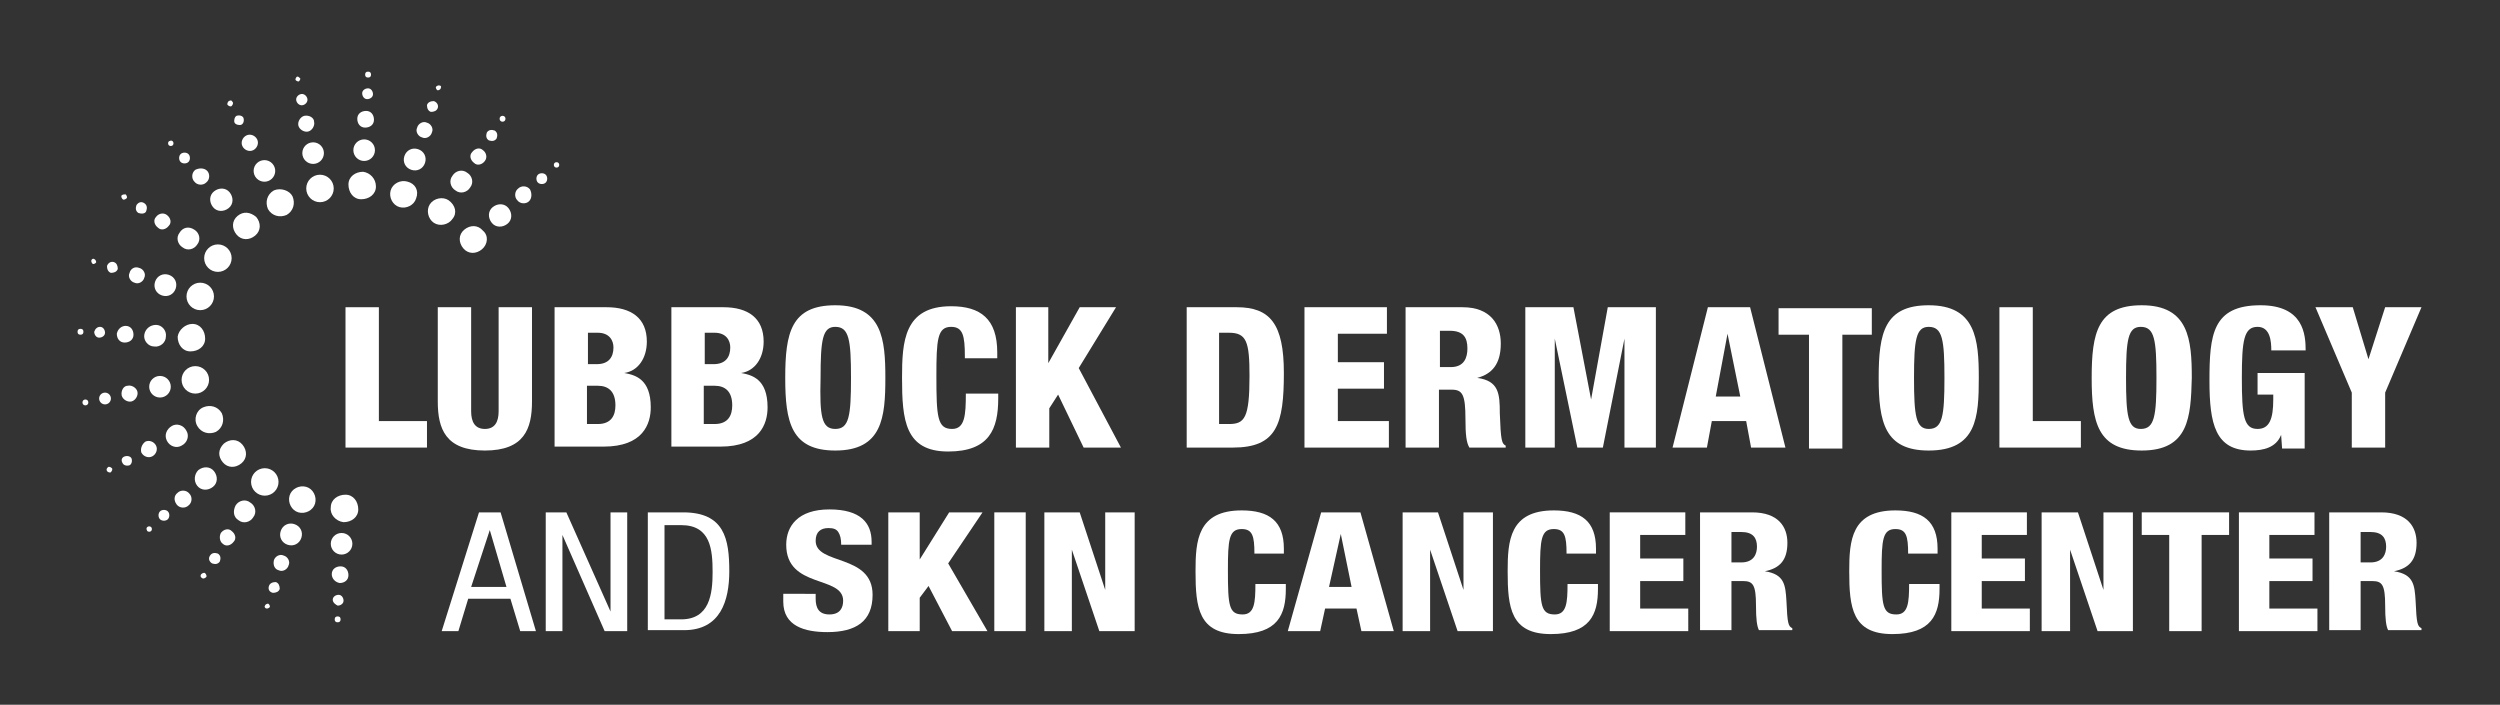 <?xml version="1.0" encoding="utf-8"?>
<!-- Generator: Adobe Illustrator 28.1.0, SVG Export Plug-In . SVG Version: 6.00 Build 0)  -->
<svg version="1.1" id="Layer_1" xmlns="http://www.w3.org/2000/svg" xmlns:xlink="http://www.w3.org/1999/xlink" x="0px" y="0px"
	 viewBox="0 0 254.7 71.8" style="enable-background:new 0 0 254.7 71.8;" xml:space="preserve">
<rect x="0" y="0" width="254.7" height="71.8" fill="#333333" stroke="none"/>
<style type="text/css">
	.st0{fill:#FFFFFF;}
</style>
<g>
	<g>
		<path class="st0" d="M35.2,31.3h3.4v11.6h4.9v2.7h-8.3V31.3z"/>
		<path class="st0" d="M54.2,40.9c0,2.8-0.8,5-4.8,5s-4.8-2.2-4.8-5v-9.6h3.4v10.6c0,1.1,0.4,1.8,1.4,1.8s1.4-0.7,1.4-1.8V31.3h3.4
			V40.9z"/>
		<path class="st0" d="M56.5,31.3h5.3c2.5,0,4.1,1.1,4.1,3.5c0,1.7-0.9,3-2.3,3.2v0c1.1,0.2,2.7,0.6,2.7,3.5c0,1.7-0.8,4-4.8,4h-5
			V31.3z M59.9,37.1h0.9c1.2,0,1.7-0.7,1.7-1.7c0-0.7-0.4-1.5-1.6-1.5h-1V37.1z M59.9,43.2h1c1.4,0,1.8-0.9,1.8-1.9
			c0-1.4-0.7-2-1.8-2h-1.1V43.2z"/>
		<path class="st0" d="M68.4,31.3h5.3c2.5,0,4.1,1.1,4.1,3.5c0,1.7-0.9,3-2.3,3.2v0c1.1,0.2,2.7,0.6,2.7,3.5c0,1.7-0.8,4-4.8,4h-5
			V31.3z M71.8,37.1h0.9c1.2,0,1.7-0.7,1.7-1.7c0-0.7-0.4-1.5-1.6-1.5h-1V37.1z M71.8,43.2h1c1.4,0,1.8-0.9,1.8-1.9
			c0-1.4-0.7-2-1.8-2h-1.1V43.2z"/>
		<path class="st0" d="M85.1,45.9c-4.5,0-5.1-2.9-5.1-7.4c0-4.6,0.6-7.4,5.1-7.4c4.8,0,5.1,3.5,5.1,7.4
			C90.2,42.5,89.9,45.9,85.1,45.9z M85.1,43.7c1.4,0,1.6-1.3,1.6-5.2c0-3.9-0.2-5.2-1.6-5.2c-1.3,0-1.5,1.3-1.5,5.2
			C83.5,42.4,83.7,43.7,85.1,43.7z"/>
		<path class="st0" d="M98.3,36.3c0-2.1-0.2-3-1.4-3c-1.4,0-1.5,1.3-1.5,5c0,4.2,0.1,5.4,1.6,5.4c1.3,0,1.4-1.4,1.4-3.6h3.3v0.5
			c0,3.1-0.9,5.4-5.1,5.4c-4.4,0-4.7-3.2-4.7-7.5c0-3.7,0.2-7.3,5-7.3c3,0,4.7,1.3,4.7,4.7v0.6H98.3z"/>
		<path class="st0" d="M103.4,31.3h3.4V37h0l3.2-5.7h3.7l-3.8,6.2l4.3,8.1h-3.8l-2.6-5.4l-0.9,1.4v4h-3.4V31.3z"/>
		<path class="st0" d="M120.9,31.3h5.1c3.4,0,4.8,1.7,4.8,6.7c0,5.2-0.7,7.6-5.2,7.6h-4.7V31.3z M124.3,43.2h0.9
			c1.6,0,2.1-0.6,2.1-4.9c0-3.5-0.3-4.4-2.1-4.4h-1V43.2z"/>
		<path class="st0" d="M132.9,31.3h8.4v2.7h-5v2.9h4.7v2.7h-4.7v3.3h5.2v2.7h-8.6V31.3z"/>
		<path class="st0" d="M143.3,31.3h5.7c2.9,0,3.9,1.8,3.9,3.7c0,2.1-0.9,3.1-2.4,3.5v0c2.2,0.3,2.3,1.6,2.3,3.6
			c0.1,2.8,0.2,3.1,0.6,3.3v0.2h-3.7c-0.3-0.5-0.4-1.3-0.4-2.9c0-2.5-0.3-3-1.4-3h-1.3v5.9h-3.4V31.3z M146.7,37.4h1.1
			c1.4,0,1.7-1,1.7-1.9c0-1.1-0.4-1.8-1.8-1.8h-1V37.4z"/>
		<path class="st0" d="M155.3,31.3h5l1.8,9.4h0l1.7-9.4h4.9v14.3h-3.2V34.5h0l-2.2,11.1h-2.6l-2.3-11.1h0v11.1h-3V31.3z"/>
		<path class="st0" d="M174,31.3h4.3l3.6,14.3h-3.5l-0.5-2.7h-3.5l-0.5,2.7h-3.5L174,31.3z M176,34L176,34l-1.2,6.4h2.5L176,34z"/>
		<path class="st0" d="M184.2,34.1h-3v-2.7h9.5v2.7h-3v11.6h-3.4V34.1z"/>
		<path class="st0" d="M196.5,45.9c-4.5,0-5.1-2.9-5.1-7.4c0-4.6,0.6-7.4,5.1-7.4c4.8,0,5.1,3.5,5.1,7.4
			C201.6,42.5,201.4,45.9,196.5,45.9z M196.5,43.7c1.4,0,1.6-1.3,1.6-5.2c0-3.9-0.2-5.2-1.6-5.2c-1.3,0-1.5,1.3-1.5,5.2
			C195,42.4,195.2,43.7,196.5,43.7z"/>
		<path class="st0" d="M203.7,31.3h3.4v11.6h4.9v2.7h-8.3V31.3z"/>
		<path class="st0" d="M218.2,45.9c-4.5,0-5.1-2.9-5.1-7.4c0-4.6,0.6-7.4,5.1-7.4c4.8,0,5.1,3.5,5.1,7.4
			C223.2,42.5,223,45.9,218.2,45.9z M218.1,43.7c1.4,0,1.6-1.3,1.6-5.2c0-3.9-0.2-5.2-1.6-5.2c-1.3,0-1.5,1.3-1.5,5.2
			C216.6,42.4,216.8,43.7,218.1,43.7z"/>
		<path class="st0" d="M231.4,35.7c0-0.9-0.1-2.4-1.4-2.4c-1.4,0-1.6,1.4-1.6,5.2c0,3.9,0.2,5.2,1.6,5.2c1.2,0,1.6-1,1.6-3v-0.5H230
			V38h4.8v7.7h-2.3l-0.1-1.4h0c-0.5,1.3-1.8,1.6-3.1,1.6c-3.6,0-4.2-2.7-4.2-7.1c0-4.7,0.3-7.7,5.2-7.7c4.4,0,4.6,3,4.6,4.6H231.4z"
			/>
		<path class="st0" d="M239.6,40l-3.7-8.7h3.8l1.6,5.3h0l1.7-5.3h3.7L243,40v5.6h-3.4V40z"/>
	</g>
	<g>
		<path class="st0" d="M48.8,52.2h2.2l3.6,12.1H53L52,61h-4.3l-1,3.3h-1.7L48.8,52.2z M48,59.8h3.6l-1.7-5.8h0L48,59.8z"/>
		<path class="st0" d="M55.5,52.2h2.2l4.5,10.1h0V52.2h1.7v12.1h-2.3l-4.3-9.8h0v9.8h-1.7V52.2z"/>
		<path class="st0" d="M66,52.2h3.6c4.2,0,4.7,2.7,4.7,6c0,3-0.9,6-4.6,6H66V52.2z M67.7,63.1h1.7c2.9,0,3.2-2.6,3.2-4.8
			c0-2.3-0.2-4.8-3.2-4.8h-1.7V63.1z"/>
		<path class="st0" d="M83.1,60.6V61c0,0.9,0.3,1.6,1.4,1.6c1.1,0,1.4-0.7,1.4-1.4c0-2.6-5.8-1.2-5.8-5.7c0-1.9,1.2-3.6,4.4-3.6
			c3.2,0,4.3,1.4,4.3,3.3v0.3h-3.1c0-0.6-0.1-1-0.3-1.3c-0.2-0.3-0.5-0.4-1-0.4c-0.8,0-1.3,0.4-1.3,1.3c0,2.5,5.8,1.3,5.8,5.5
			c0,2.7-1.7,3.8-4.6,3.8c-2.3,0-4.5-0.6-4.5-3.1v-0.8H83.1z"/>
		<path class="st0" d="M90.5,52.2h3.2V57h0l3-4.8h3.4l-3.5,5.2l4,6.9H97l-2.4-4.6l-0.9,1.2v3.4h-3.2V52.2z"/>
		<path class="st0" d="M101.3,52.2h3.2v12.1h-3.2V52.2z"/>
		<path class="st0" d="M106.3,52.2h3.7l2.6,7.9h0v-7.9h3v12.1H112l-2.8-8.3h0v8.3h-2.8V52.2z"/>
		<path class="st0" d="M127.8,56.4c0-1.8-0.2-2.5-1.3-2.5c-1.3,0-1.4,1.1-1.4,4.2c0,3.6,0.1,4.5,1.5,4.5c1.2,0,1.3-1.2,1.3-3.1h3.1
			V60c0,2.6-0.8,4.6-4.8,4.6c-4.1,0-4.4-2.7-4.4-6.4c0-3.1,0.2-6.2,4.7-6.2c2.8,0,4.3,1.1,4.3,3.9v0.5H127.8z"/>
		<path class="st0" d="M134.6,52.2h4l3.4,12.1h-3.3l-0.5-2.3H135l-0.5,2.3h-3.3L134.6,52.2z M136.6,54.4L136.6,54.4l-1.2,5.4h2.3
			L136.6,54.4z"/>
		<path class="st0" d="M142.8,52.2h3.7l2.6,7.9h0v-7.9h3v12.1h-3.6l-2.8-8.3h0v8.3h-2.8V52.2z"/>
		<path class="st0" d="M159.6,56.4c0-1.8-0.2-2.5-1.3-2.5c-1.3,0-1.4,1.1-1.4,4.2c0,3.6,0.1,4.5,1.5,4.5c1.2,0,1.3-1.2,1.3-3.1h3.1
			V60c0,2.6-0.8,4.6-4.8,4.6c-4.1,0-4.4-2.7-4.4-6.4c0-3.1,0.2-6.2,4.7-6.2c2.8,0,4.3,1.1,4.3,3.9v0.5H159.6z"/>
		<path class="st0" d="M163.9,52.2h7.8v2.3h-4.6v2.4h4.4v2.3h-4.4V62h4.9v2.3h-8V52.2z"/>
		<path class="st0" d="M173.2,52.2h5.3c2.7,0,3.6,1.5,3.6,3.1c0,1.8-0.8,2.6-2.3,2.9v0c2,0.3,2.1,1.4,2.2,3c0.1,2.4,0.2,2.6,0.6,2.8
			v0.2h-3.4c-0.2-0.4-0.3-1.1-0.3-2.5c0-2.1-0.3-2.5-1.3-2.5h-1.2v5h-3.2V52.2z M176.4,57.3h1c1.3,0,1.6-0.9,1.6-1.6
			c0-0.9-0.4-1.5-1.6-1.5h-1V57.3z"/>
		<path class="st0" d="M194.4,56.4c0-1.8-0.2-2.5-1.3-2.5c-1.3,0-1.4,1.1-1.4,4.2c0,3.6,0.1,4.5,1.5,4.5c1.2,0,1.3-1.2,1.3-3.1h3.1
			V60c0,2.6-0.8,4.6-4.8,4.6c-4.1,0-4.4-2.7-4.4-6.4c0-3.1,0.2-6.2,4.7-6.2c2.8,0,4.3,1.1,4.3,3.9v0.5H194.4z"/>
		<path class="st0" d="M198.7,52.2h7.8v2.3h-4.6v2.4h4.4v2.3h-4.4V62h4.9v2.3h-8V52.2z"/>
		<path class="st0" d="M208,52.2h3.7l2.6,7.9h0v-7.9h3v12.1h-3.6l-2.8-8.3h0v8.3H208V52.2z"/>
		<path class="st0" d="M221,54.5h-2.8v-2.3h8.9v2.3h-2.8v9.8H221V54.5z"/>
		<path class="st0" d="M228,52.2h7.8v2.3h-4.6v2.4h4.4v2.3h-4.4V62h4.9v2.3h-8V52.2z"/>
		<path class="st0" d="M237.3,52.2h5.3c2.7,0,3.6,1.5,3.6,3.1c0,1.8-0.8,2.6-2.3,2.9v0c2,0.3,2.1,1.4,2.2,3c0.1,2.4,0.2,2.6,0.6,2.8
			v0.2h-3.4c-0.2-0.4-0.3-1.1-0.3-2.5c0-2.1-0.3-2.5-1.3-2.5h-1.2v5h-3.2V52.2z M240.5,57.3h1c1.3,0,1.6-0.9,1.6-1.6
			c0-0.9-0.4-1.5-1.6-1.5h-1V57.3z"/>
	</g>
	<g>
		<g>
			<g>
				<circle class="st0" cx="32.6" cy="19.2" r="1.4"/>
			</g>
			<g>
				<circle class="st0" cx="31.9" cy="15.6" r="1.1"/>
			</g>
			<g>
				<path class="st0" d="M32,12.4c0.1,0.4-0.2,0.9-0.6,1c-0.4,0.1-0.9-0.2-1-0.6s0.2-0.9,0.6-1C31.5,11.7,32,12,32,12.4z"/>
			</g>
			<g>
				<path class="st0" d="M31.3,10c0.1,0.3-0.1,0.6-0.4,0.7c-0.3,0.1-0.6-0.1-0.7-0.4c-0.1-0.3,0.1-0.6,0.4-0.7
					C30.9,9.5,31.2,9.7,31.3,10z"/>
			</g>
			<g>
				<path class="st0" d="M30.6,8c0,0.1-0.1,0.3-0.2,0.3c-0.1,0-0.3-0.1-0.3-0.2c0-0.1,0.1-0.3,0.2-0.3C30.4,7.8,30.5,7.9,30.6,8z"/>
			</g>
		</g>
		<g>
			<g>
				<path class="st0" d="M38.3,19c0,0.8-0.7,1.3-1.5,1.3c-0.8,0-1.3-0.7-1.3-1.5c0-0.8,0.7-1.3,1.5-1.3C37.7,17.6,38.3,18.2,38.3,19
					z"/>
			</g>
			<g>
				<circle class="st0" cx="37.1" cy="15.3" r="1.1"/>
			</g>
			<g>
				<path class="st0" d="M38.1,12.2c0,0.5-0.4,0.8-0.9,0.8c-0.5,0-0.8-0.4-0.8-0.9c0-0.5,0.4-0.8,0.9-0.8
					C37.8,11.3,38.1,11.7,38.1,12.2z"/>
			</g>
			<g>
				<path class="st0" d="M38,9.6c0,0.3-0.3,0.5-0.6,0.5c-0.3,0-0.5-0.3-0.5-0.6c0-0.3,0.3-0.5,0.6-0.5C37.8,9,38,9.3,38,9.6z"/>
			</g>
			<g>
				<path class="st0" d="M37.8,7.6c0,0.2-0.1,0.3-0.3,0.3c-0.2,0-0.3-0.1-0.3-0.3c0-0.2,0.1-0.3,0.3-0.3C37.7,7.3,37.8,7.4,37.8,7.6
					z"/>
			</g>
		</g>
		<g>
			<g>
				<path class="st0" d="M33.7,51.7c0-0.8,0.7-1.3,1.5-1.3c0.8,0,1.3,0.7,1.3,1.5c0,0.8-0.7,1.3-1.5,1.3
					C34.2,53.1,33.6,52.4,33.7,51.7z"/>
			</g>
			<g>
				<circle class="st0" cx="34.8" cy="55.4" r="1.1"/>
			</g>
			<g>
				<path class="st0" d="M33.8,58.5c0-0.5,0.4-0.8,0.9-0.8c0.5,0,0.8,0.4,0.8,0.9c0,0.5-0.4,0.8-0.9,0.8
					C34.1,59.3,33.8,58.9,33.8,58.5z"/>
			</g>
			<g>
				<path class="st0" d="M33.9,61.1c0-0.3,0.3-0.5,0.6-0.5c0.3,0,0.5,0.3,0.5,0.6c0,0.3-0.3,0.5-0.6,0.5
					C34.2,61.6,33.9,61.4,33.9,61.1z"/>
			</g>
			<g>
				<path class="st0" d="M34.1,63.1c0-0.2,0.1-0.3,0.3-0.3c0.2,0,0.3,0.1,0.3,0.3c0,0.2-0.1,0.3-0.3,0.3
					C34.2,63.4,34.1,63.3,34.1,63.1z"/>
			</g>
		</g>
		<g>
			<g>
				<path class="st0" d="M42.4,20.2c-0.2,0.7-1,1.1-1.7,0.9c-0.7-0.2-1.1-1-0.9-1.7c0.2-0.7,1-1.1,1.7-0.9
					C42.3,18.7,42.7,19.4,42.4,20.2z"/>
			</g>
			<g>
				<path class="st0" d="M43.3,16.6c-0.2,0.6-0.8,0.9-1.4,0.7c-0.6-0.2-0.9-0.8-0.7-1.4c0.2-0.6,0.8-0.9,1.4-0.7
					C43.2,15.4,43.5,16,43.3,16.6z"/>
			</g>
			<g>
				<path class="st0" d="M44,13.5c-0.1,0.4-0.6,0.7-1,0.5c-0.4-0.1-0.7-0.6-0.5-1c0.1-0.4,0.6-0.7,1-0.5
					C43.9,12.6,44.2,13.1,44,13.5z"/>
			</g>
			<g>
				<path class="st0" d="M44.6,11c-0.1,0.3-0.4,0.4-0.7,0.4c-0.3-0.1-0.4-0.4-0.4-0.7c0.1-0.3,0.4-0.4,0.7-0.4
					C44.5,10.4,44.7,10.7,44.6,11z"/>
			</g>
			<g>
				<path class="st0" d="M44.9,9c0,0.1-0.2,0.2-0.3,0.2c-0.1,0-0.2-0.2-0.2-0.3c0-0.1,0.2-0.2,0.3-0.2C44.9,8.7,45,8.8,44.9,9z"/>
			</g>
		</g>
		<g>
			<g>
				<path class="st0" d="M29.5,50.5c0.2-0.7,1-1.1,1.7-0.9s1.1,1,0.9,1.7c-0.2,0.7-1,1.1-1.7,0.9C29.7,52,29.3,51.2,29.5,50.5z"/>
			</g>
			<g>
				<path class="st0" d="M28.6,54.1c0.2-0.6,0.8-0.9,1.4-0.7c0.6,0.2,0.9,0.8,0.7,1.4c-0.2,0.6-0.8,0.9-1.4,0.7
					C28.7,55.3,28.4,54.7,28.6,54.1z"/>
			</g>
			<g>
				<path class="st0" d="M27.9,57.1c0.1-0.4,0.6-0.7,1-0.5c0.4,0.1,0.7,0.6,0.5,1c-0.1,0.4-0.6,0.7-1,0.5C28,58,27.8,57.6,27.9,57.1
					z"/>
			</g>
			<g>
				<path class="st0" d="M27.4,59.7c0.1-0.3,0.4-0.4,0.7-0.4c0.3,0.1,0.4,0.4,0.4,0.7c-0.1,0.3-0.4,0.4-0.7,0.4
					C27.4,60.3,27.3,60,27.4,59.7z"/>
			</g>
			<g>
				<path class="st0" d="M27,61.7c0-0.1,0.2-0.2,0.3-0.2c0.1,0,0.2,0.2,0.2,0.3c0,0.1-0.2,0.2-0.3,0.2C27,62,26.9,61.8,27,61.7z"/>
			</g>
		</g>
		<g>
			<g>
				<path class="st0" d="M46.1,22.3c-0.4,0.6-1.3,0.8-1.9,0.4c-0.6-0.4-0.8-1.3-0.4-1.9c0.4-0.6,1.3-0.8,1.9-0.4
					C46.4,20.9,46.6,21.7,46.1,22.3z"/>
			</g>
			<g>
				<path class="st0" d="M47.9,19.1c-0.3,0.5-1,0.7-1.5,0.3c-0.5-0.3-0.7-1-0.3-1.5c0.3-0.5,1-0.7,1.5-0.3
					C48.1,17.9,48.3,18.6,47.9,19.1z"/>
			</g>
			<g>
				<path class="st0" d="M49.4,16.4c-0.3,0.4-0.8,0.5-1.1,0.2c-0.4-0.3-0.5-0.8-0.2-1.1c0.3-0.4,0.8-0.5,1.1-0.2
					C49.5,15.5,49.7,16,49.4,16.4z"/>
			</g>
			<g>
				<path class="st0" d="M50.6,14.1c-0.2,0.3-0.5,0.3-0.8,0.2c-0.3-0.2-0.3-0.5-0.2-0.8c0.2-0.3,0.5-0.3,0.8-0.2
					C50.7,13.5,50.7,13.8,50.6,14.1z"/>
			</g>
			<g>
				<circle class="st0" cx="51.2" cy="12.1" r="0.3"/>
			</g>
		</g>
		<g>
			<g>
				<ellipse transform="matrix(0.979 -0.203 0.203 0.979 -9.423 6.512)" class="st0" cx="27" cy="49.1" rx="1.4" ry="1.4"/>
			</g>
			<g>
				<path class="st0" d="M24,51.5c0.3-0.5,1-0.7,1.5-0.3c0.5,0.3,0.7,1,0.3,1.5c-0.3,0.5-1,0.7-1.5,0.3C23.8,52.7,23.7,52.1,24,51.5
					z"/>
			</g>
			<g>
				<path class="st0" d="M22.5,54.3c0.3-0.4,0.8-0.5,1.1-0.2c0.4,0.3,0.5,0.8,0.2,1.1c-0.3,0.4-0.8,0.5-1.1,0.2
					C22.4,55.2,22.3,54.7,22.5,54.3z"/>
			</g>
			<g>
				<path class="st0" d="M21.4,56.6c0.2-0.3,0.5-0.3,0.8-0.2c0.3,0.2,0.3,0.5,0.2,0.8c-0.2,0.3-0.5,0.3-0.8,0.2
					C21.3,57.2,21.2,56.9,21.4,56.6z"/>
			</g>
			<g>
				<path class="st0" d="M20.5,58.5c0.1-0.1,0.3-0.2,0.4-0.1c0.1,0.1,0.2,0.3,0.1,0.4c-0.1,0.1-0.3,0.2-0.4,0.1
					C20.4,58.8,20.4,58.6,20.5,58.5z"/>
			</g>
		</g>
		<g>
			<g>
				<path class="st0" d="M49.1,25.4c-0.6,0.5-1.4,0.5-1.9-0.1c-0.5-0.6-0.5-1.4,0.1-1.9c0.6-0.5,1.4-0.5,1.9,0.1
					C49.8,24,49.7,24.9,49.1,25.4z"/>
			</g>
			<g>
				<path class="st0" d="M51.7,22.8c-0.5,0.4-1.2,0.4-1.6-0.1c-0.4-0.5-0.4-1.2,0.1-1.6c0.5-0.4,1.2-0.4,1.6,0.1
					C52.2,21.7,52.2,22.4,51.7,22.8z"/>
			</g>
			<g>
				<path class="st0" d="M53.9,20.5c-0.3,0.3-0.9,0.3-1.2-0.1c-0.3-0.3-0.3-0.9,0.1-1.2c0.3-0.3,0.9-0.3,1.2,0.1
					C54.2,19.7,54.2,20.2,53.9,20.5z"/>
			</g>
			<g>
				<path class="st0" d="M55.6,18.6c-0.2,0.2-0.6,0.2-0.8,0c-0.2-0.2-0.2-0.6,0-0.8c0.2-0.2,0.6-0.2,0.8,0
					C55.8,18,55.8,18.4,55.6,18.6z"/>
			</g>
			<g>
				<path class="st0" d="M56.9,17c-0.1,0.1-0.3,0.1-0.4,0c-0.1-0.1-0.1-0.3,0-0.4s0.3-0.1,0.4,0C57,16.7,57,16.9,56.9,17z"/>
			</g>
		</g>
		<g>
			<g>
				<path class="st0" d="M22.8,45.2c0.6-0.5,1.4-0.5,1.9,0.1s0.5,1.4-0.1,1.9c-0.6,0.5-1.4,0.5-1.9-0.1S22.2,45.8,22.8,45.2z"/>
			</g>
			<g>
				<path class="st0" d="M20.2,47.9c0.5-0.4,1.2-0.4,1.6,0.1c0.4,0.5,0.4,1.2-0.1,1.6c-0.5,0.4-1.2,0.4-1.6-0.1
					C19.7,49,19.8,48.3,20.2,47.9z"/>
			</g>
			<g>
				<path class="st0" d="M18.1,50.2c0.3-0.3,0.9-0.3,1.2,0.1c0.3,0.3,0.3,0.9-0.1,1.2c-0.3,0.3-0.9,0.3-1.2-0.1
					C17.7,51,17.7,50.5,18.1,50.2z"/>
			</g>
			<g>
				<path class="st0" d="M16.3,52.1c0.2-0.2,0.6-0.2,0.8,0c0.2,0.2,0.2,0.6,0,0.8c-0.2,0.2-0.6,0.2-0.8,0
					C16.1,52.7,16.1,52.3,16.3,52.1z"/>
			</g>
			<g>
				<path class="st0" d="M15,53.7c0.1-0.1,0.3-0.1,0.4,0c0.1,0.1,0.1,0.3,0,0.4s-0.3,0.1-0.4,0C14.9,53.9,14.9,53.8,15,53.7z"/>
			</g>
		</g>
		<g>
			<g>
				<path class="st0" d="M20.7,41.5c0.7-0.3,1.5-0.1,1.9,0.6c0.3,0.7,0.1,1.5-0.6,1.9c-0.7,0.3-1.5,0.1-1.9-0.6
					C19.7,42.7,20,41.8,20.7,41.5z"/>
			</g>
			<g>
				<path class="st0" d="M17.5,43.4c0.5-0.3,1.2-0.1,1.5,0.5c0.3,0.5,0.1,1.2-0.5,1.5c-0.5,0.3-1.2,0.1-1.5-0.5
					C16.7,44.3,17,43.7,17.5,43.4z"/>
			</g>
			<g>
				<path class="st0" d="M14.8,45c0.4-0.2,0.9,0,1.1,0.4c0.2,0.4,0,0.9-0.4,1.1c-0.4,0.2-0.9,0-1.1-0.4C14.3,45.8,14.4,45.3,14.8,45
					z"/>
			</g>
			<g>
				<path class="st0" d="M12.7,46.5c0.3-0.1,0.6,0,0.7,0.2c0.1,0.3,0,0.6-0.2,0.7c-0.3,0.1-0.6,0-0.7-0.2
					C12.3,46.9,12.4,46.6,12.7,46.5z"/>
			</g>
			<g>
				<path class="st0" d="M11,47.6c0.1-0.1,0.3,0,0.4,0.1c0.1,0.1,0,0.3-0.1,0.4c-0.1,0.1-0.3,0-0.4-0.1C10.8,47.8,10.9,47.7,11,47.6
					z"/>
			</g>
		</g>
		<g>
			<g>
				<circle class="st0" cx="19.9" cy="38.7" r="1.4"/>
			</g>
			<g>
				<circle class="st0" cx="16.3" cy="39.4" r="1.1"/>
			</g>
			<g>
				<path class="st0" d="M13,39.3c0.4-0.1,0.9,0.2,1,0.6s-0.2,0.9-0.6,1c-0.4,0.1-0.9-0.2-1-0.6C12.3,39.8,12.6,39.3,13,39.3z"/>
			</g>
			<g>
				<circle class="st0" cx="10.7" cy="40.6" r="0.6"/>
			</g>
			<g>
				<circle class="st0" cx="8.7" cy="41" r="0.3"/>
			</g>
		</g>
		<g>
			<g>
				<path class="st0" d="M19.6,33c0.8,0,1.3,0.7,1.3,1.5c0,0.8-0.7,1.3-1.5,1.3c-0.8,0-1.3-0.7-1.3-1.5C18.2,33.6,18.9,33,19.6,33z"
					/>
			</g>
			<g>
				<path class="st0" d="M15.9,33.1c0.6,0,1.1,0.6,1,1.2c0,0.6-0.6,1.1-1.2,1c-0.6,0-1.1-0.6-1-1.2C14.8,33.5,15.3,33.1,15.9,33.1z"
					/>
			</g>
			<g>
				<path class="st0" d="M12.8,33.2c0.5,0,0.8,0.4,0.8,0.9c0,0.5-0.4,0.8-0.9,0.8c-0.5,0-0.8-0.4-0.8-0.9
					C12,33.5,12.4,33.2,12.8,33.2z"/>
			</g>
			<g>
				<path class="st0" d="M10.2,33.3c0.3,0,0.5,0.3,0.5,0.6c0,0.3-0.3,0.5-0.6,0.5c-0.3,0-0.5-0.3-0.5-0.6
					C9.7,33.5,9.9,33.3,10.2,33.3z"/>
			</g>
			<g>
				<path class="st0" d="M8.2,33.5c0.2,0,0.3,0.1,0.3,0.3c0,0.2-0.1,0.3-0.3,0.3c-0.2,0-0.3-0.1-0.3-0.3C7.9,33.6,8,33.5,8.2,33.5z"
					/>
			</g>
		</g>
		<g>
			<g>
				<circle class="st0" cx="20.4" cy="30.2" r="1.4"/>
			</g>
			<g>
				<path class="st0" d="M17.2,28c0.6,0.2,0.9,0.8,0.7,1.4c-0.2,0.6-0.8,0.9-1.4,0.7c-0.6-0.2-0.9-0.8-0.7-1.4
					C16,28.1,16.6,27.8,17.2,28z"/>
			</g>
			<g>
				<path class="st0" d="M14.2,27.3c0.4,0.1,0.7,0.6,0.5,1c-0.1,0.4-0.6,0.7-1,0.5c-0.4-0.1-0.7-0.6-0.5-1
					C13.3,27.4,13.7,27.1,14.2,27.3z"/>
			</g>
			<g>
				<path class="st0" d="M11.6,26.7c0.3,0.1,0.4,0.4,0.4,0.7c-0.1,0.3-0.4,0.4-0.7,0.4c-0.3-0.1-0.4-0.4-0.4-0.7
					C11,26.8,11.3,26.6,11.6,26.7z"/>
			</g>
			<g>
				<path class="st0" d="M9.6,26.4c0.1,0,0.2,0.2,0.2,0.3c0,0.1-0.2,0.2-0.3,0.2c-0.1,0-0.2-0.2-0.2-0.3C9.3,26.4,9.5,26.3,9.6,26.4
					z"/>
			</g>
		</g>
		<g>
			<g>
				<circle class="st0" cx="22.2" cy="26.3" r="1.4"/>
			</g>
			<g>
				<path class="st0" d="M19.8,23.4c0.5,0.3,0.7,1,0.3,1.5c-0.3,0.5-1,0.7-1.5,0.3c-0.5-0.3-0.7-1-0.3-1.5
					C18.6,23.2,19.2,23,19.8,23.4z"/>
			</g>
			<g>
				<path class="st0" d="M17,21.9c0.4,0.3,0.5,0.8,0.2,1.1c-0.3,0.4-0.8,0.5-1.1,0.2c-0.4-0.3-0.5-0.8-0.2-1.1
					C16.1,21.8,16.6,21.6,17,21.9z"/>
			</g>
			<g>
				<path class="st0" d="M14.7,20.7c0.3,0.2,0.3,0.5,0.2,0.8s-0.5,0.3-0.8,0.2c-0.3-0.2-0.3-0.5-0.2-0.8
					C14.1,20.6,14.4,20.5,14.7,20.7z"/>
			</g>
			<g>
				<path class="st0" d="M12.8,19.8c0.1,0.1,0.2,0.3,0.1,0.4c-0.1,0.1-0.3,0.2-0.4,0.1c-0.1-0.1-0.2-0.3-0.1-0.4
					C12.5,19.8,12.7,19.8,12.8,19.8z"/>
			</g>
		</g>
		<g>
			<g>
				<path class="st0" d="M26.1,22.1c0.5,0.6,0.5,1.4-0.1,1.9c-0.6,0.5-1.4,0.5-1.9-0.1c-0.5-0.6-0.5-1.4,0.1-1.9
					S25.5,21.6,26.1,22.1z"/>
			</g>
			<g>
				<path class="st0" d="M23.4,19.6c0.4,0.5,0.4,1.2-0.1,1.6c-0.5,0.4-1.2,0.4-1.6-0.1c-0.4-0.5-0.4-1.2,0.1-1.6
					C22.3,19.1,23,19.1,23.4,19.6z"/>
			</g>
			<g>
				<path class="st0" d="M21.1,17.4c0.3,0.3,0.3,0.9-0.1,1.2c-0.3,0.3-0.9,0.3-1.2-0.1c-0.3-0.3-0.3-0.9,0.1-1.2
					C20.3,17.1,20.8,17.1,21.1,17.4z"/>
			</g>
			<g>
				<path class="st0" d="M19.2,15.7c0.2,0.2,0.2,0.6,0,0.8c-0.2,0.2-0.6,0.2-0.8,0c-0.2-0.2-0.2-0.6,0-0.8
					C18.6,15.5,19,15.5,19.2,15.7z"/>
			</g>
			<g>
				<path class="st0" d="M17.6,14.4c0.1,0.1,0.1,0.3,0,0.4c-0.1,0.1-0.3,0.1-0.4,0c-0.1-0.1-0.1-0.3,0-0.4
					C17.4,14.3,17.5,14.3,17.6,14.4z"/>
			</g>
		</g>
		<g>
			<g>
				<path class="st0" d="M29.8,20c0.3,0.7,0.1,1.5-0.6,1.9c-0.7,0.3-1.5,0.1-1.9-0.6c-0.3-0.7-0.1-1.5,0.6-1.9
					C28.6,19.1,29.5,19.4,29.8,20z"/>
			</g>
			<g>
				<ellipse transform="matrix(0.73 -0.684 0.684 0.73 -4.599 23.111)" class="st0" cx="26.9" cy="17.4" rx="1.1" ry="1.1"/>
			</g>
			<g>
				<path class="st0" d="M26.2,14.2c0.2,0.4,0,0.9-0.4,1.1c-0.4,0.2-0.9,0-1.1-0.4c-0.2-0.4,0-0.9,0.4-1.1
					C25.5,13.6,26,13.8,26.2,14.2z"/>
			</g>
			<g>
				<path class="st0" d="M24.8,12c0.1,0.3,0,0.6-0.2,0.7s-0.6,0-0.7-0.2s0-0.6,0.2-0.7C24.4,11.7,24.7,11.8,24.8,12z"/>
			</g>
			<g>
				<path class="st0" d="M23.7,10.4c0.1,0.1,0,0.3-0.1,0.4c-0.1,0.1-0.3,0-0.4-0.1c-0.1-0.1,0-0.3,0.1-0.4
					C23.5,10.2,23.6,10.2,23.7,10.4z"/>
			</g>
		</g>
	</g>
</g>
</svg>
